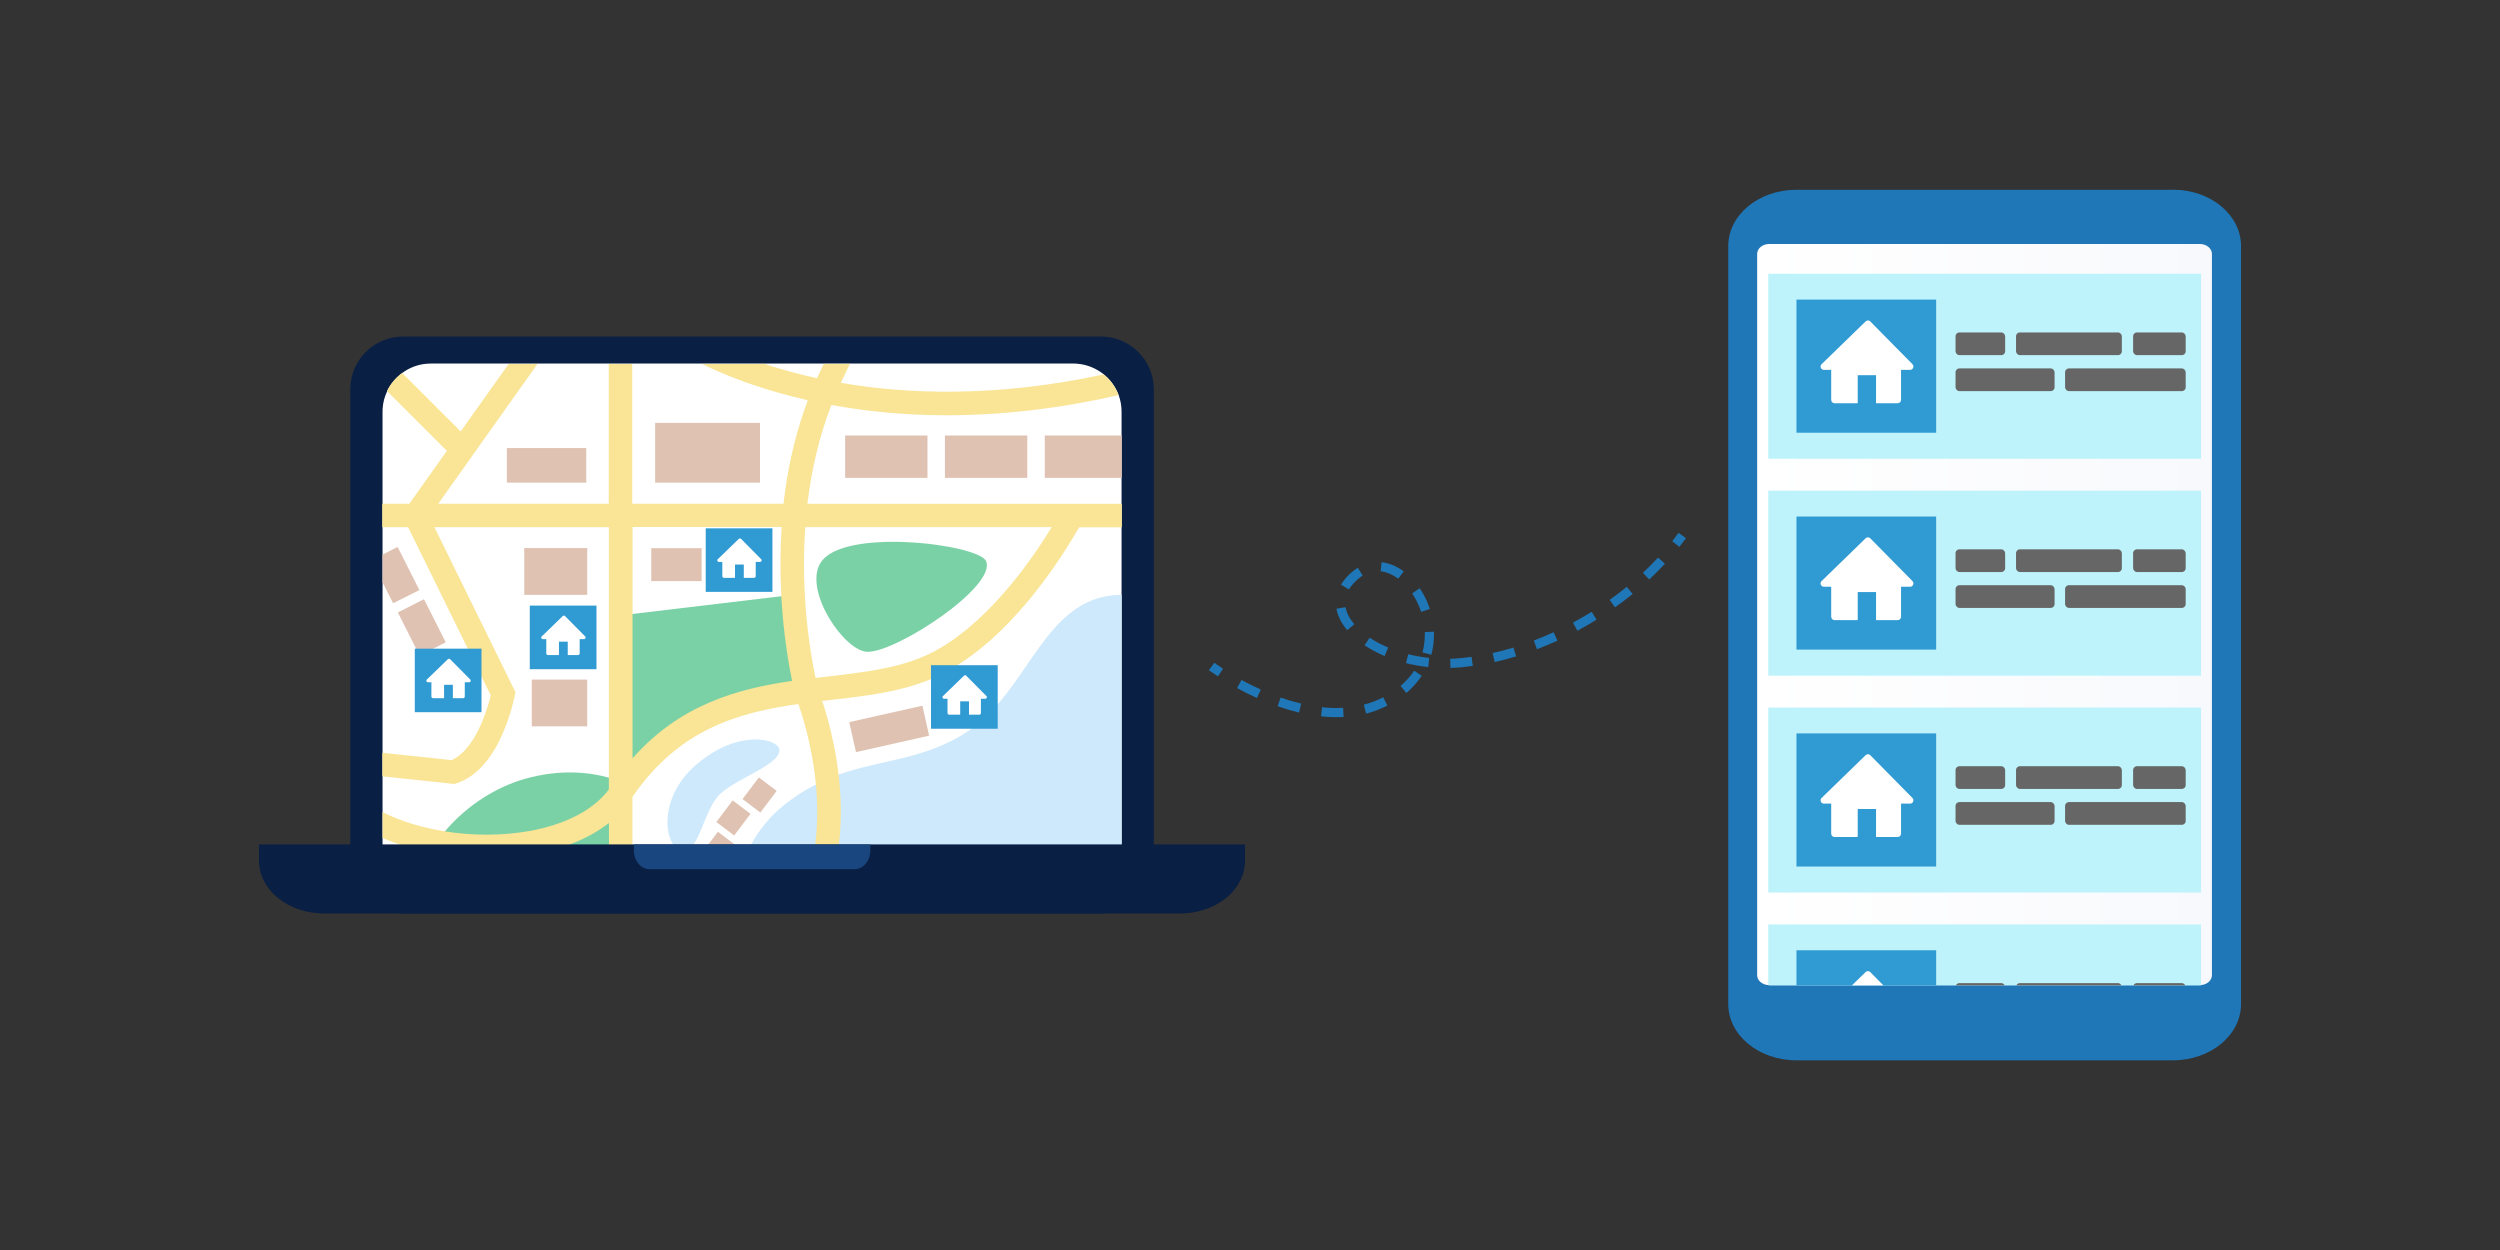 <?xml version="1.0" encoding="UTF-8"?><svg id="Layer_1" xmlns="http://www.w3.org/2000/svg" xmlns:xlink="http://www.w3.org/1999/xlink" viewBox="0 0 262 131"><rect x="0" y="0" width="262" height="131" fill="#333333" stroke="none"/><defs><style>.cls-1{fill:none;}.cls-2{fill:url(#_ÂÁ_Ï_ÌÌ_È_ËÂÌÚ_21);}.cls-3{clip-path:url(#clippath);}.cls-4{fill:#f9e595;}.cls-5{fill:#fff;}.cls-6{fill:#7bd1a6;}.cls-7{fill:#666;}.cls-8{fill:#309ad3;}.cls-9{fill:#cee9fc;}.cls-10{fill:#bef3fc;}.cls-11{fill:#dfc2b2;}.cls-12{fill:#1f77b8;}.cls-13{fill:#0a1f44;}.cls-14{fill:#19467f;}.cls-15{clip-path:url(#clippath-1);}.cls-16{clip-path:url(#clippath-4);}.cls-17{clip-path:url(#clippath-3);}.cls-18{clip-path:url(#clippath-2);}.cls-19{clip-path:url(#clippath-7);}.cls-20{clip-path:url(#clippath-8);}.cls-21{clip-path:url(#clippath-6);}.cls-22{clip-path:url(#clippath-5);}</style><linearGradient id="_ÂÁ_Ï_ÌÌ_È_ËÂÌÚ_21" x1="184.07" y1="64.41" x2="368.72" y2="64.41" gradientUnits="userSpaceOnUse"><stop offset="0" stop-color="#fff"/><stop offset="1" stop-color="#e3e8f6"/></linearGradient><clipPath id="clippath"><rect class="cls-1" x="188.27" y="31.4" width="14.64" height="13.95"/></clipPath><clipPath id="clippath-1"><rect class="cls-1" x="188.27" y="54.13" width="14.64" height="13.95"/></clipPath><clipPath id="clippath-2"><rect class="cls-1" x="188.27" y="76.86" width="14.64" height="13.95"/></clipPath><clipPath id="clippath-3"><path class="cls-1" d="M231.92,26.63V102.23c0,.57-.56,1.04-1.26,1.04h-45.14c-.69,0-1.26-.46-1.26-1.04V26.63c0-.57,.56-1.04,1.26-1.04h45.14c.69,0,1.26,.47,1.26,1.04Z"/></clipPath><clipPath id="clippath-4"><rect class="cls-1" x="188.27" y="99.59" width="14.64" height="13.95"/></clipPath><clipPath id="clippath-5"><rect class="cls-1" x="43.47" y="67.98" width="6.99" height="6.66"/></clipPath><clipPath id="clippath-6"><rect class="cls-1" x="55.52" y="63.47" width="6.99" height="6.66"/></clipPath><clipPath id="clippath-7"><rect class="cls-1" x="73.96" y="55.37" width="6.99" height="6.66"/></clipPath><clipPath id="clippath-8"><rect class="cls-1" x="97.57" y="69.71" width="6.99" height="6.66"/></clipPath></defs><g><path class="cls-13" d="M115.39,35.27H42.24c-3.05,0-5.53,2.47-5.53,5.53v49.4c0,3.05,2.47,5.53,5.53,5.53H115.39c3.05,0,5.53-2.48,5.53-5.53V40.8c0-3.05-2.48-5.53-5.53-5.53Z"/><path class="cls-5" d="M117.54,43.15v45.11c0,.08,0,.15,0,.23-.01,.32-.06,.63-.13,.94-.53,2.23-2.54,3.89-4.95,3.89H45.17c-.62,0-1.22-.11-1.78-.32-1.83-.68-3.16-2.37-3.3-4.39,0-.04,0-.07,0-.11,0-.07,0-.15,0-.23V43.15c0-.11,0-.23,.01-.34,.04-.66,.22-1.29,.5-1.86,.37-.75,.92-1.4,1.59-1.89,.72-.52,1.58-.86,2.52-.94,.15-.01,.31-.02,.46-.02H112.46c.16,0,.31,0,.46,.02,1.03,.09,1.97,.49,2.74,1.1,.7,.57,1.25,1.31,1.57,2.17,.2,.55,.31,1.14,.31,1.75Z"/><g><path class="cls-6" d="M65.68,82.2l-.47,2.7-1.39,8.05-.07,.41h-20.47c.44-1.48,1.05-2.83,1.78-4.04,.48-.79,1.01-1.53,1.58-2.21h0c2.39-2.83,5.48-4.66,8.35-5.48,3.86-1.1,6.97-.65,8.82-.13,.25,.07,.49,.14,.69,.21,.76,.26,1.17,.48,1.17,.48Z"/><path class="cls-6" d="M65.05,64.5v16.97s4.4-4.59,9.21-6.56c4.81-1.97,9.75-2.45,9.75-2.45l-.92-10.12-18.05,2.15Z"/><path class="cls-9" d="M117.55,62.35v31.01h-40.68c.74-3.09,2.22-6.47,5.14-8.86,1.18-.97,2.34-1.7,3.49-2.29,.8-.41,1.59-.74,2.37-1.02,4.62-1.65,9.06-1.55,13.59-4.57,6.4-4.26,7.91-13.96,15.76-14.28,.11,0,.22,0,.33,0Z"/><rect class="cls-11" x="54.94" y="57.44" width="6.6" height="4.9"/><rect class="cls-11" x="55.73" y="71.22" width="5.81" height="4.9"/><rect class="cls-11" x="56.64" y="64.42" width="4.9" height="4.9"/><rect class="cls-11" x="53.12" y="46.96" width="8.32" height="3.62"/><rect class="cls-11" x="68.66" y="44.32" width="10.99" height="6.26"/><rect class="cls-11" x="88.57" y="45.64" width="8.63" height="4.44"/><rect class="cls-11" x="99.03" y="45.64" width="8.63" height="4.44"/><rect class="cls-11" x="109.49" y="45.64" width="8.07" height="4.44"/><polygon class="cls-11" points="43.95 61.84 41.2 63.22 40.09 61.02 40.09 58.12 41.67 57.32 43.95 61.84"/><rect class="cls-11" x="41.67" y="64.21" width="5.06" height="3.07" transform="translate(82.97 -3.34) rotate(63.21)"/><rect class="cls-11" x="44.43" y="69.68" width="5.06" height="3.07" transform="translate(89.37 -2.8) rotate(63.21)"/><rect class="cls-11" x="68.25" y="57.45" width="5.28" height="3.45"/><rect class="cls-11" x="74.37" y="57.45" width="5.28" height="3.45"/><path class="cls-9" d="M71.58,89.18c-1.94-.15-2.86-5.41,1.39-9.05,4.38-3.75,8.44-2.71,8.69-1.66,.39,1.67-4.95,3.19-6.47,5.04-1.52,1.85-2,5.79-3.61,5.66Z"/><rect class="cls-11" x="74.15" y="87.59" width="2.34" height="2.84" transform="translate(68.83 -27.41) rotate(37.05)"/><rect class="cls-11" x="75.7" y="84.3" width="2.34" height="2.84" transform="translate(67.16 -29.01) rotate(37.05)"/><rect class="cls-11" x="78.44" y="81.9" width="2.34" height="2.84" transform="translate(66.27 -31.15) rotate(37.05)"/><rect class="cls-11" x="89.26" y="74.78" width="7.86" height="3.22" transform="translate(-14.48 22.28) rotate(-12.66)"/><rect class="cls-11" x="98.86" y="71.41" width="4.61" height="2.86" transform="translate(-23.49 72.33) rotate(-35.52)"/><path class="cls-4" d="M84.62,52.77c.4-3.31,1.16-6.85,2.51-10.33,3.73,.69,7.63,1.05,11.61,1.08,.16,0,.33,0,.49,0,5.82,0,11.86-.71,18-2.11-.32-.86-.87-1.61-1.57-2.17-11.43,2.47-20.78,2.05-27.54,.88,.32-.69,.64-1.35,.95-1.99h-2.74c-.19,.4-.38,.81-.58,1.23-.04,.09-.08,.18-.13,.28-.58-.13-1.13-.26-1.66-.39-1.39-.35-2.67-.73-3.83-1.11h-6.58c2.19,1.07,5.44,2.39,9.67,3.46,.48,.12,.96,.24,1.44,.35-1.09,2.89-1.88,6-2.35,9.3-.07,.51-.14,1.02-.2,1.54h-15.85v-14.64h-2.46v14.64h-17.87l10.39-14.64h-3.02l-5.02,7.07-6.13-6.13c-.68,.49-1.23,1.13-1.59,1.89l6.27,6.27-3.93,5.54h-2.84v2.46h2.71l8.66,17.62c-.14,.59-.46,1.77-1,3-.61,1.4-1.64,3.16-3.11,3.79l-7.25-.77v2.47l7.55,.8,.25-.08c1.98-.66,3.61-2.43,4.84-5.27,.86-1.99,1.21-3.79,1.23-3.87l.08-.4-8.49-17.29h18.28v27.48c-1.59,2.14-4.53,3.68-8.34,4.36-2.87,.51-5.95,.5-8.83,.04-2.4-.38-4.66-1.07-6.55-2.02v2.71c.58,.25,1.19,.48,1.82,.69,1,.33,2.05,.61,3.15,.83,.18,.04,.37,.07,.55,.11,1.77,.32,3.61,.48,5.42,.48,1.68,0,3.33-.14,4.88-.41,1.34-.24,2.59-.57,3.74-1,.75-.28,1.45-.59,2.11-.94,.75-.4,1.44-.85,2.06-1.34v7.15h2.46v-9.88c4.89-7.12,11.11-8.84,17.39-9.73,.31,.88,.85,2.57,1.28,4.72,.22,1.08,.43,2.35,.56,3.74,.18,1.93,.21,4.09-.08,6.27-.07,.5-.15,1-.26,1.5-.07,.36-.16,.73-.27,1.1-.2,.72-.45,1.46-.73,2.22,0,.02-.01,.03-.02,.05h2.62s.01-.03,.02-.05c.27-.77,.49-1.51,.66-2.22,.05-.2,.09-.4,.14-.6,.14-.65,.24-1.32,.33-2,.18-1.5,.24-3.08,.17-4.72-.03-.84-.1-1.7-.2-2.57-.13-1.08-.3-2.17-.53-3.27-.39-1.92-.85-3.48-1.19-4.49,.31-.04,.62-.07,.93-.11,3.99-.46,7.75-.9,11.11-2.47,2.07-.97,4.16-2.44,6.22-4.36,1.62-1.52,3.23-3.33,4.78-5.38,1.93-2.55,3.27-4.81,3.88-5.88h4.48v-2.46h-32.94Zm-18.33,26.71v-24.25h15.63c-.15,2.21-.17,4.47-.06,6.78,0,.16,.02,.32,.02,.48,.22,3.95,.77,7.1,1.13,8.87-5.73,.83-11.72,2.46-16.73,8.12Zm30.87-10.85c-2.99,1.4-6.57,1.82-10.35,2.26-.44,.05-.89,.1-1.34,.16-.36-1.71-.96-5.05-1.15-9.21-.09-1.93-.1-4.17,.07-6.6h25.83c-2.05,3.37-6.95,10.54-13.06,13.4Z"/><path class="cls-6" d="M85.95,59.06c2.17-3.86,16.62-2.02,17.39-.26,1.15,2.64-9.34,9.54-12.42,9.51-2.39-.02-6.66-6.26-4.98-9.25Z"/></g><path class="cls-13" d="M27.14,88.49v1.71c0,3.05,3.04,5.53,6.78,5.53H123.7c3.75,0,6.78-2.47,6.78-5.53v-1.71H27.14Z"/><path class="cls-14" d="M66.43,88.49v.61c0,1.1,.73,1.99,1.63,1.99h21.52c.9,0,1.63-.89,1.63-1.99v-.61h-24.77Z"/></g><g><path class="cls-12" d="M176,57.31c.24-.3,.47-.61,.69-.91l-.78-.56c-.21,.29-.43,.59-.66,.88l.76,.6Z"/><path class="cls-12" d="M138.45,75.08l.1-.96c.76,.08,1.5,.1,2.21,.06l.05,.96c-.25,.01-.51,.02-.77,.02-.52,0-1.06-.03-1.6-.09Zm4.47-1.23c.71-.18,1.4-.44,2.04-.77l.44,.86c-.7,.36-1.46,.65-2.23,.85l-.24-.93Zm-9.03,.16l.32-.91c.73,.26,1.45,.47,2.15,.64l-.22,.94c-.73-.18-1.48-.4-2.24-.67Zm-4.24-1.91l.46-.84c.67,.37,1.35,.7,2.02,1.01l-.4,.88c-.69-.31-1.39-.66-2.08-1.04Zm17.12-.21c.57-.48,1.05-1.02,1.43-1.6l.8,.53c-.43,.65-.98,1.26-1.61,1.8l-.62-.74Zm5.22-2.85c.33,0,.66-.03,.99-.06,.41-.04,.82-.08,1.24-.14l.13,.95c-.43,.06-.86,.11-1.29,.15-.35,.03-.7,.05-1.05,.06l-.03-.96Zm-4.64,.45l.24-.93c.71,.18,1.45,.31,2.19,.39l-.1,.96c-.78-.09-1.56-.22-2.32-.41Zm9.08-1.05c.72-.16,1.45-.35,2.18-.57l.28,.92c-.75,.23-1.5,.43-2.25,.59l-.21-.94Zm-13.42-.81l.53-.8c.58,.39,1.23,.73,1.94,1.03l-.37,.89c-.76-.32-1.47-.7-2.1-1.12Zm6.07,.73c.16-.59,.24-1.2,.24-1.83,0-.1,0-.19,0-.29l.96-.04c0,.11,0,.22,0,.33,0,.71-.09,1.42-.28,2.09l-.93-.25Zm11.66-1.23c.7-.26,1.4-.56,2.08-.87l.4,.88c-.71,.32-1.43,.62-2.14,.9l-.34-.9Zm4.11-1.88c.66-.36,1.32-.74,1.96-1.13l.51,.82c-.65,.41-1.33,.8-2.01,1.16l-.46-.85Zm-24.79-1.45l.95-.17c.11,.6,.42,1.2,.92,1.79l-.74,.62c-.61-.72-.99-1.48-1.13-2.24Zm7.93-1.61l.8-.54c.45,.66,.8,1.39,1.06,2.17l-.91,.3c-.23-.69-.55-1.34-.94-1.93Zm20.7,.68c.61-.44,1.22-.9,1.8-1.37l.61,.75c-.59,.48-1.21,.95-1.85,1.4l-.56-.79Zm-28.15-1.6c.3-.49,.71-.97,1.24-1.4,.17-.14,.34-.26,.52-.37l.51,.82c-.14,.09-.28,.19-.41,.3-.44,.36-.79,.75-1.03,1.15l-.83-.49Zm31.64-1.24c.55-.52,1.09-1.05,1.59-1.6l.71,.65c-.52,.56-1.07,1.11-1.64,1.65l-.66-.7Zm-27.49-.15l.1-.96c.79,.09,1.59,.42,2.32,.96l-.57,.77c-.6-.44-1.24-.71-1.85-.78Z"/><path class="cls-12" d="M127.64,70.89l.53-.81c-.57-.37-.9-.61-.9-.62l-.58,.77s.35,.26,.95,.65Z"/></g><g><g><path class="cls-12" d="M227.73,19.89h-39.48c-3.94,0-7.13,2.64-7.13,5.9V105.22c0,3.26,3.19,5.9,7.13,5.9h39.48c3.94,0,7.13-2.64,7.13-5.9V25.78c0-3.26-3.19-5.9-7.13-5.9Z"/><path class="cls-2" d="M231.81,26.61V102.2c0,.57-.56,1.04-1.26,1.04h-45.14c-.69,0-1.26-.46-1.26-1.04V26.61c0-.57,.56-1.04,1.26-1.04h45.14c.69,0,1.26,.47,1.26,1.04Z"/></g><rect class="cls-10" x="185.31" y="28.69" width="45.36" height="19.39"/><g class="cls-3"><rect class="cls-8" x="188.27" y="31.4" width="14.64" height="13.95"/></g><path class="cls-5" d="M191.13,38.76h.78v3.15c0,.19,.16,.35,.35,.35h2.32s.08,0,.11-.03v-2.91h1.92v2.94h2.27c.19,0,.35-.16,.35-.35v-3.15h.96c.29,0,.45-.37,.24-.59l-4.43-4.49c-.13-.13-.35-.13-.48,0l-4.62,4.49c-.21,.19-.08,.59,.24,.59Z"/><rect class="cls-7" x="204.94" y="38.61" width="10.38" height="2.38" rx=".4" ry=".4"/><rect class="cls-7" x="204.94" y="34.84" width="5.2" height="2.38" rx=".4" ry=".4"/><rect class="cls-7" x="223.55" y="34.84" width="5.51" height="2.38" rx=".4" ry=".4"/><rect class="cls-7" x="211.28" y="34.84" width="11.09" height="2.38" rx=".4" ry=".4"/><rect class="cls-7" x="216.42" y="38.61" width="12.64" height="2.38" rx=".4" ry=".4"/><rect class="cls-10" x="185.31" y="51.42" width="45.36" height="19.39"/><g class="cls-15"><rect class="cls-8" x="188.27" y="54.13" width="14.64" height="13.95"/></g><path class="cls-5" d="M191.13,61.49h.78v3.15c0,.19,.16,.35,.35,.35h2.32s.08,0,.11-.03v-2.91h1.92v2.94h2.27c.19,0,.35-.16,.35-.35v-3.15h.96c.29,0,.45-.37,.24-.59l-4.43-4.49c-.13-.13-.35-.13-.48,0l-4.62,4.49c-.21,.19-.08,.59,.24,.59Z"/><rect class="cls-7" x="204.94" y="61.33" width="10.38" height="2.38" rx=".4" ry=".4"/><rect class="cls-7" x="204.94" y="57.57" width="5.2" height="2.38" rx=".4" ry=".4"/><rect class="cls-7" x="223.55" y="57.57" width="5.51" height="2.38" rx=".4" ry=".4"/><rect class="cls-7" x="211.28" y="57.57" width="11.09" height="2.38" rx=".4" ry=".4"/><rect class="cls-7" x="216.42" y="61.33" width="12.64" height="2.38" rx=".4" ry=".4"/><rect class="cls-10" x="185.31" y="74.15" width="45.36" height="19.39"/><g class="cls-18"><rect class="cls-8" x="188.27" y="76.86" width="14.64" height="13.95"/></g><path class="cls-5" d="M191.13,84.22h.78v3.15c0,.19,.16,.35,.35,.35h2.32s.08,0,.11-.03v-2.91h1.92v2.94h2.27c.19,0,.35-.16,.35-.35v-3.15h.96c.29,0,.45-.37,.24-.59l-4.43-4.49c-.13-.13-.35-.13-.48,0l-4.62,4.49c-.21,.19-.08,.59,.24,.59Z"/><rect class="cls-7" x="204.94" y="84.06" width="10.38" height="2.38" rx=".4" ry=".4"/><rect class="cls-7" x="204.94" y="80.3" width="5.2" height="2.38" rx=".4" ry=".4"/><rect class="cls-7" x="223.55" y="80.3" width="5.51" height="2.38" rx=".4" ry=".4"/><rect class="cls-7" x="211.28" y="80.3" width="11.09" height="2.38" rx=".4" ry=".4"/><rect class="cls-7" x="216.42" y="84.06" width="12.64" height="2.38" rx=".4" ry=".4"/><g class="cls-17"><rect class="cls-10" x="185.31" y="96.88" width="45.36" height="19.39"/><g class="cls-16"><rect class="cls-8" x="188.27" y="99.59" width="14.64" height="13.95"/></g><path class="cls-5" d="M191.13,106.95h.78v3.15c0,.19,.16,.35,.35,.35h2.32s.08,0,.11-.03v-2.91h1.92v2.94h2.27c.19,0,.35-.16,.35-.35v-3.15h.96c.29,0,.45-.37,.24-.59l-4.43-4.49c-.13-.13-.35-.13-.48,0l-4.62,4.49c-.21,.19-.08,.59,.24,.59Z"/><rect class="cls-7" x="204.94" y="106.79" width="10.38" height="2.38" rx=".4" ry=".4"/><rect class="cls-7" x="204.94" y="103.03" width="5.2" height="2.38" rx=".4" ry=".4"/><rect class="cls-7" x="223.55" y="103.03" width="5.51" height="2.38" rx=".4" ry=".4"/><rect class="cls-7" x="211.28" y="103.03" width="11.09" height="2.38" rx=".4" ry=".4"/><rect class="cls-7" x="216.42" y="106.79" width="12.64" height="2.38" rx=".4" ry=".4"/></g></g><g><g class="cls-22"><rect class="cls-8" x="43.47" y="67.98" width="6.99" height="6.66"/></g><path class="cls-5" d="M44.84,71.5h.37v1.5c0,.09,.08,.17,.17,.17h1.11s.04,0,.05-.01v-1.39h.92v1.4h1.08c.09,0,.17-.08,.17-.17v-1.5h.46c.14,0,.22-.18,.12-.28l-2.12-2.14c-.06-.06-.17-.06-.23,0l-2.21,2.14c-.1,.09-.04,.28,.11,.28Z"/></g><g><g class="cls-21"><rect class="cls-8" x="55.52" y="63.47" width="6.99" height="6.66"/></g><path class="cls-5" d="M56.88,66.98h.37v1.5c0,.09,.08,.17,.17,.17h1.11s.04,0,.05-.01v-1.39h.92v1.4h1.08c.09,0,.17-.08,.17-.17v-1.5h.46c.14,0,.22-.18,.12-.28l-2.12-2.14c-.06-.06-.17-.06-.23,0l-2.21,2.14c-.1,.09-.04,.28,.11,.28Z"/></g><g><g class="cls-19"><rect class="cls-8" x="73.96" y="55.37" width="6.99" height="6.66"/></g><path class="cls-5" d="M75.33,58.89h.37v1.5c0,.09,.08,.17,.17,.17h1.11s.04,0,.05-.01v-1.39h.92v1.4h1.08c.09,0,.17-.08,.17-.17v-1.5h.46c.14,0,.22-.18,.12-.28l-2.12-2.14c-.06-.06-.17-.06-.23,0l-2.21,2.14c-.1,.09-.04,.28,.11,.28Z"/></g><g><g class="cls-20"><rect class="cls-8" x="97.57" y="69.71" width="6.99" height="6.66"/></g><path class="cls-5" d="M98.93,73.23h.37v1.5c0,.09,.08,.17,.17,.17h1.11s.04,0,.05-.01v-1.39h.92v1.4h1.08c.09,0,.17-.08,.17-.17v-1.5h.46c.14,0,.22-.18,.12-.28l-2.12-2.14c-.06-.06-.17-.06-.23,0l-2.21,2.14c-.1,.09-.04,.28,.11,.28Z"/></g></svg>